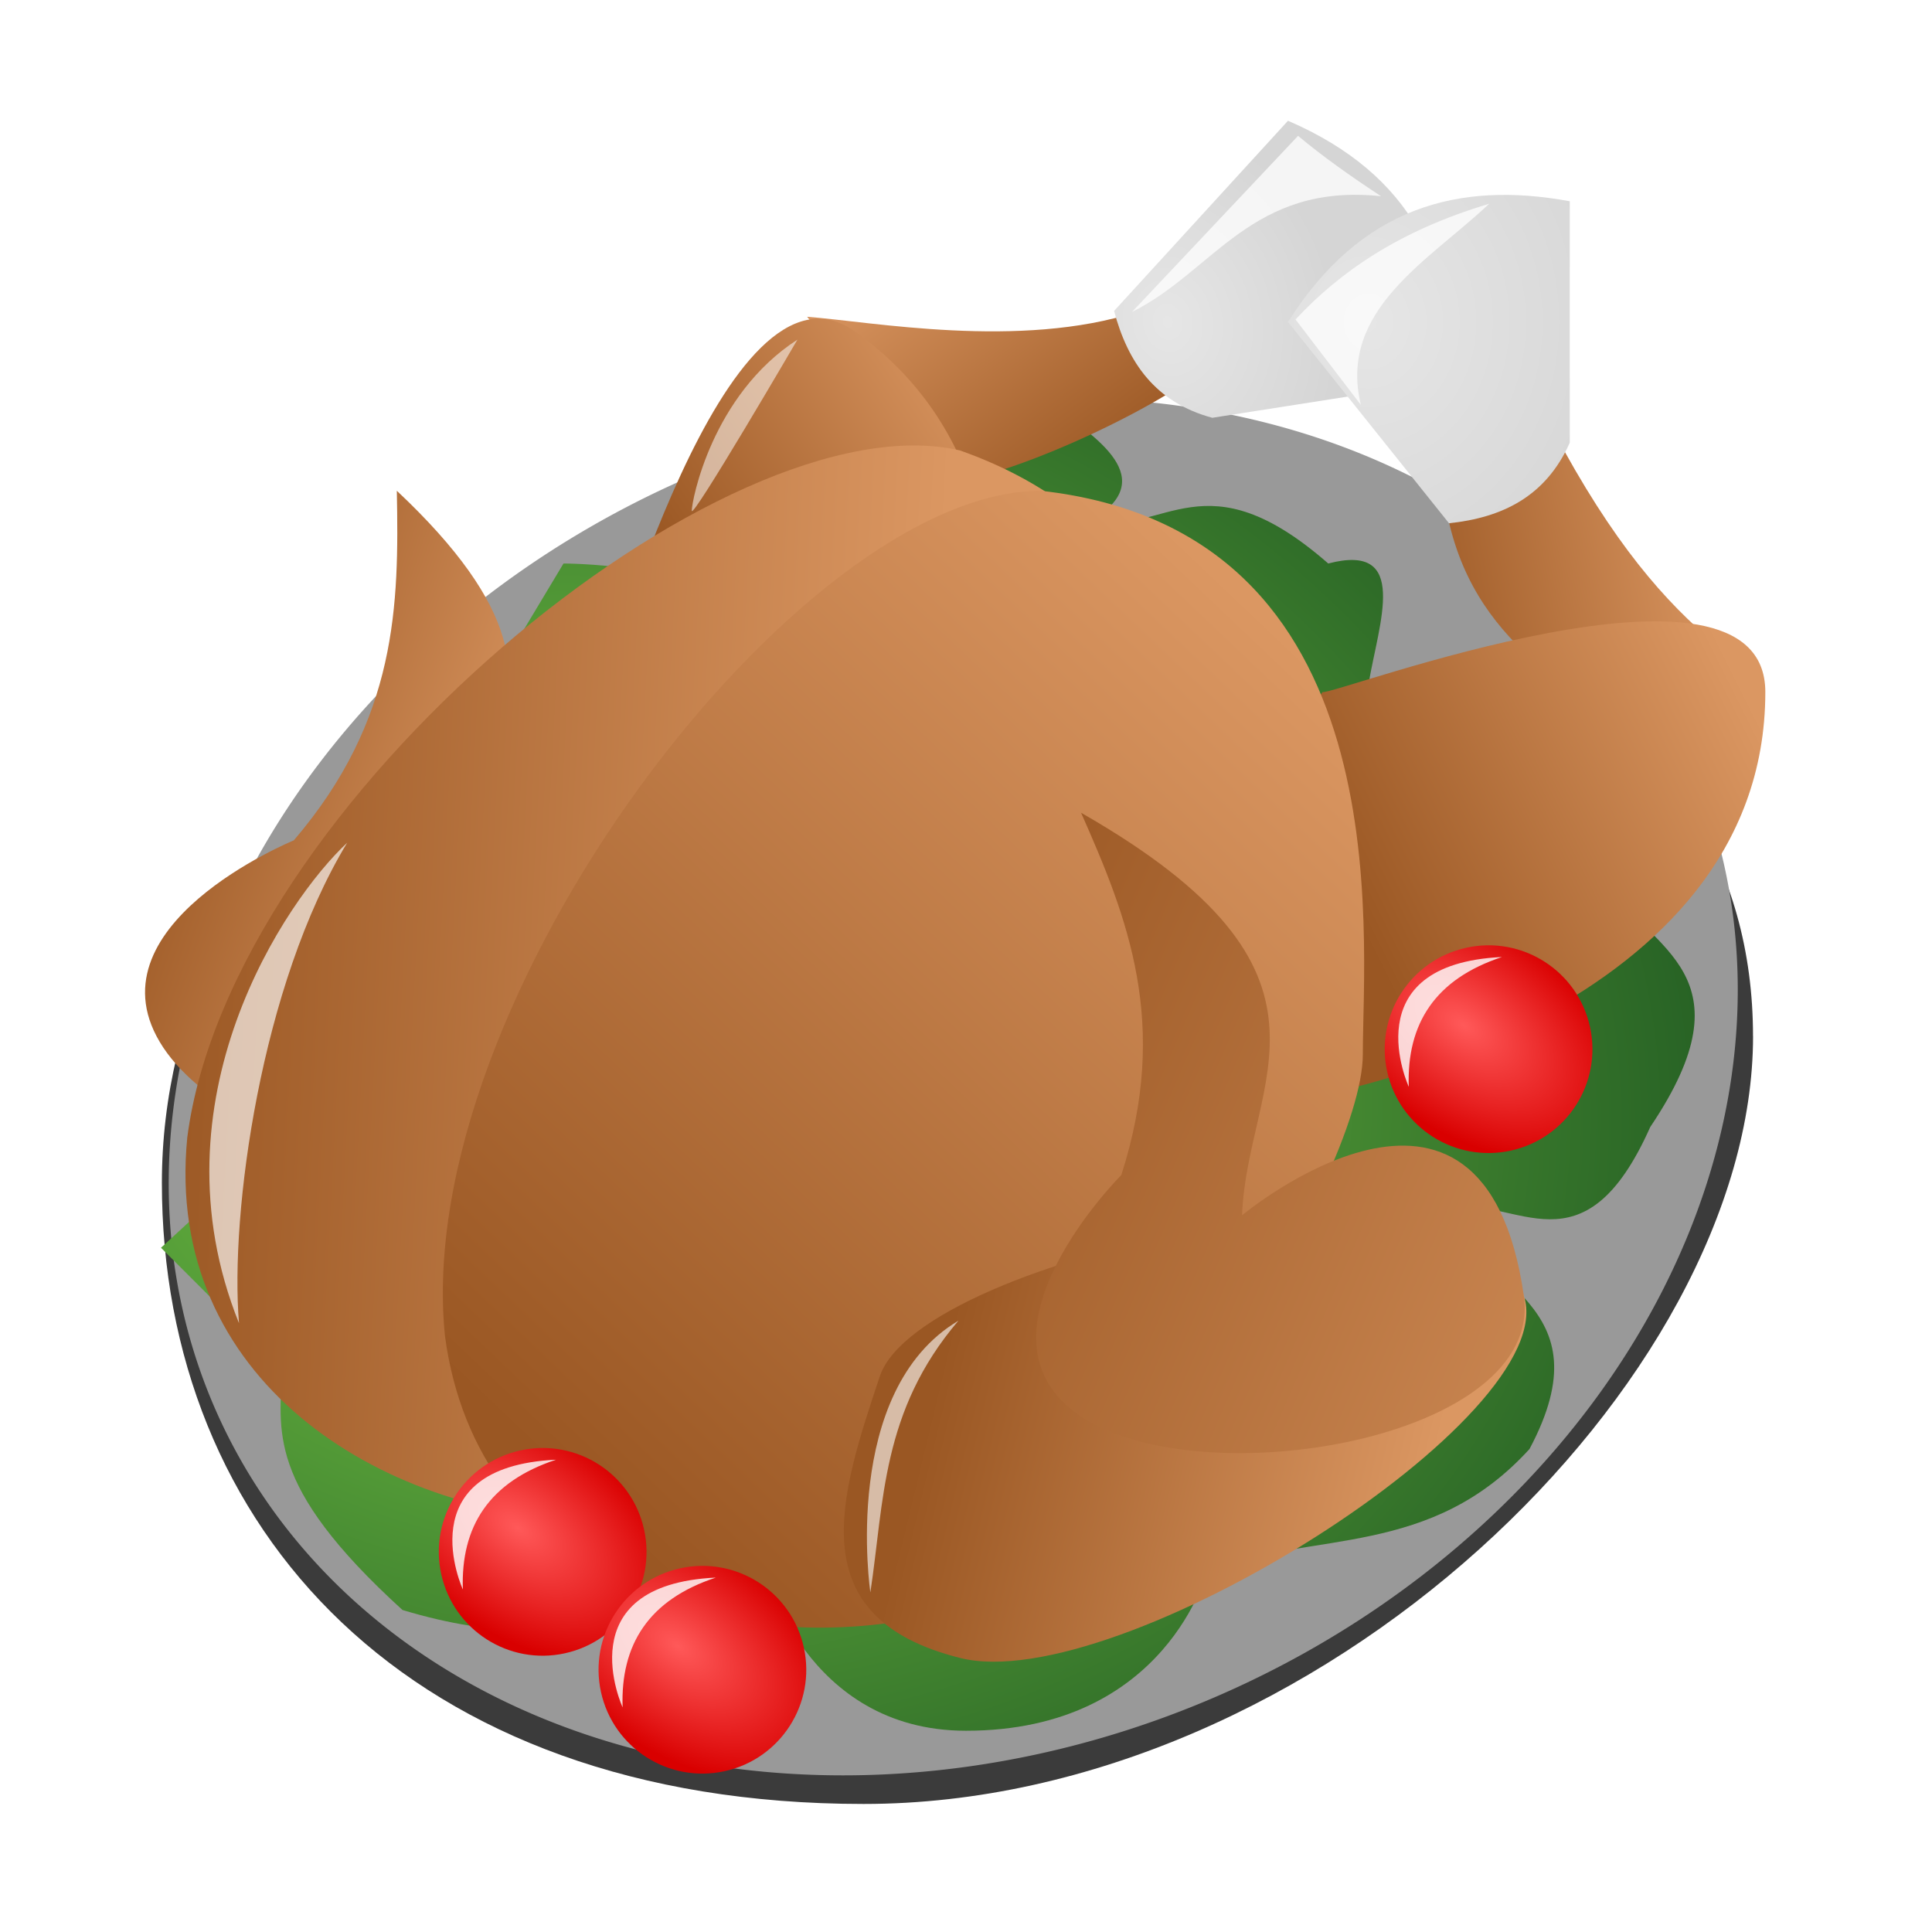 <?xml version="1.0" encoding="UTF-8"?>
<svg viewBox="0 0 48 48" xmlns="http://www.w3.org/2000/svg" xmlns:xlink="http://www.w3.org/1999/xlink">
 <defs>
  <filter id="v">
   <feGaussianBlur stdDeviation=".786"/>
  </filter>
  <filter id="c" x="-.168" y="-.134" width="1.336" height="1.269">
   <feGaussianBlur stdDeviation=".385"/>
  </filter>
  <filter id="u" x="-.168" y="-.162" width="1.337" height="1.324">
   <feGaussianBlur stdDeviation=".338"/>
  </filter>
  <filter id="t" x="-.131" y="-.185" width="1.262" height="1.37">
   <feGaussianBlur stdDeviation=".338"/>
  </filter>
  <filter id="s" x="-.311" y="-.089" width="1.623" height="1.179">
   <feGaussianBlur stdDeviation=".444"/>
  </filter>
  <filter id="r" x="-.276" y="-.093" width="1.551" height="1.186">
   <feGaussianBlur stdDeviation=".261"/>
  </filter>
  <filter id="q" x="-.195" y="-.12" width="1.39" height="1.24">
   <feGaussianBlur stdDeviation=".213"/>
  </filter>
  <linearGradient id="a">
   <stop stop-color="#9a5723" offset="0"/>
   <stop stop-color="#db9762" offset="1"/>
  </linearGradient>
  <linearGradient id="d">
   <stop stop-color="#e6e6e6" offset="0"/>
   <stop stop-color="#d5d5d5" offset="1"/>
  </linearGradient>
  <linearGradient id="p" x1="10" x2="29" y1="33" y2="13" gradientUnits="userSpaceOnUse" xlink:href="#a"/>
  <linearGradient id="o" x1="3.859" x2="22.859" y1="25.193" y2="26.193" gradientUnits="userSpaceOnUse" xlink:href="#a"/>
  <linearGradient id="n" x1="23" x2="46" y1="24" y2="34" gradientUnits="userSpaceOnUse" xlink:href="#a"/>
  <linearGradient id="m" x1="34.859" x2="44.859" y1="25.193" y2="20.193" gradientUnits="userSpaceOnUse" xlink:href="#a"/>
  <linearGradient id="l" x1="34.859" x2="42.859" y1="15.193" y2="13.693" gradientUnits="userSpaceOnUse" xlink:href="#a"/>
  <linearGradient id="k" x1="5" x2="14" y1="15" y2="18" gradientUnits="userSpaceOnUse" xlink:href="#a"/>
  <linearGradient id="j" x1="37" x2="45" y1="13" y2="11.5" gradientTransform="matrix(-.731 -.682 -.682 .731 62.51 28.322)" gradientUnits="userSpaceOnUse" xlink:href="#a"/>
  <linearGradient id="i" x1="38.604" x2="47" y1="14.886" y2="18" gradientTransform="matrix(.581 -.814 .814 .581 -17.677 36.978)" gradientUnits="userSpaceOnUse" xlink:href="#a"/>
  <linearGradient id="h" x1="22.875" x2="35" y1="36.062" y2="39" gradientUnits="userSpaceOnUse" xlink:href="#a"/>
  <radialGradient id="g" cx="-1.124" cy="30.674" r="19.052" gradientTransform="matrix(1.436 .187 -.146 1.121 20.978 -7.677)" gradientUnits="userSpaceOnUse">
   <stop stop-color="#7ed249" offset="0"/>
   <stop stop-color="#286325" offset="1"/>
  </radialGradient>
  <radialGradient id="b" cx="-20.5" cy="5.25" r="5.5" gradientTransform="matrix(1.182 1.273 -.733 .68 7.574 27.769)" gradientUnits="userSpaceOnUse">
   <stop stop-color="#ff5959" offset="0"/>
   <stop stop-color="#d90000" offset="1"/>
  </radialGradient>
  <radialGradient id="f" cx="34" cy="8.131" r="3.5" gradientTransform="matrix(2 6.6642e-8 -7.6162e-8 2.286 -34 -10.585)" gradientUnits="userSpaceOnUse" xlink:href="#d"/>
  <radialGradient id="e" cx="29" cy="8.176" r="4.186" gradientTransform="matrix(.981 -.196 .239 1.194 -1.39 3.921)" gradientUnits="userSpaceOnUse" xlink:href="#d"/>
 </defs>
 <path transform="matrix(1.079 0 0 1.192 -2.395 -3.692)" d="m42.585 24.695c0 7.18-9.988 16.002-20.481 16.002s-16.157-5.767-16.157-12.946 7.559-13.75 18.052-13.75 18.585 3.515 18.585 10.695z" fill-opacity=".769" fill-rule="evenodd" filter="url(#v)"/>
 <path transform="matrix(.917 -.4 .528 1.21 -10.733 8.163)" d="m44 23.5a20 12.5 0 1 1 -40 0 20 12.5 0 1 1 40 0z" fill="#999" fill-rule="evenodd"/>
 <path d="m7.135 28.114-3.135 2.886 3 3c-0.021 1.524-0.462 2.851 3 6 4.767 1.433 6.019-0.648 9-1 0 0 1 4 5 4 5 0 6-4 6-4 2.672-0.958 5.545-0.303 8-3 1.954-3.668-1.33-4.002-2-6 1.667-0.295 3.333 1.742 5-2 2.571-3.815-0.022-4.403-1-6l-6-5c0.255-1.529 1.036-3.532-1-3-3.065-2.677-4.024-0.72-6-1 1.792-1 0.525-2-1-3 0 0-7 6-8 5s-4-1-4-1l-3 5-3.865 9.114z" fill="url(#g)"/>
 <path d="m23.445 11.989c1.344-0.025 5.124-1.698 6.596-2.914-0.504-0.926-1.295-0.402-1.799-1.327-2.897 0.942-6.61 0.241-8.19 0.122l3.393 4.12z" fill="url(#j)"/>
 <path d="m14.859 17.193c1.104 3.501 6.747 6.04 8.141 5.807 0 0 4.759-10.117-1.754-14.762-3.256-2.323-6.165 8.812-6.388 8.955z" fill="url(#i)"/>
 <path d="m9.859 12.193c0.055 2.835 0.018 5.676-2.56 8.686 0 0-5.236 2.141-3.243 5.146s10.393 4.978 11.304 1.489c1.786-6.842-6.603-4.939-6.603-4.939 1.426-3.082 7.277-4.583 1.102-10.382z" fill="url(#k)"/>
 <path d="m37.859 16.193c-0.966-0.935-1.753-2.107-2-4l3-1c1.476 2.664 2.763 4.01 4 5h-5z" fill="url(#l)"/>
 <path d="m23.859 11.193c-5.842-1.369-18.138 8.742-19.207 17.074-0.586 6.018 4.799 9.335 9.895 9.503s13.22-8.199 13.905-11.12 3.941-12.429-4.593-15.456z" fill="url(#o)"/>
 <path d="m32.859 17.193c-2.21 2.932-1 9 0 10 0 0 11-2 11-10 0-4-10.754 0.098-11 0z" fill="url(#m)"/>
 <path d="m25.859 12.193c-6 0-15.663 12.651-14.803 21.007 0.803 5.993 6.803 7.993 11.803 6.993s11-11 11-14 1-13-8-14z" fill="url(#p)"/>
 <path d="m21.859 34.193c-1 3-2 6 2 7 3.881 0.97 15-6 14-9-1-4-15-1-16 2z" fill="url(#h)"/>
 <path d="m26.859 20.193c1.147 2.593 2.213 5.227 1 9 0 0-4 4-1 6s11.51 0.569 11-3c-1-7-7-2-7-2 0.123-3.394 3-6-4-10z" fill="url(#n)"/>
 <path d="m27.679 7.725c0.34 1.28 1.024 2.273 2.44 2.655l5.928-0.928c0.075-2.81-0.945-5.113-4.047-6.452l-4.321 4.725z" fill="url(#e)"/>
 <path d="m36,13c1.317-.138 2.404-.66 3-2v-6c-2.765-.509-5.197.142-7,3l4,5z" fill="url(#f)"/>
 <g transform="matrix(.469 0 0 .469 18.937 15.265)">
  <path transform="matrix(.977 -.214 .214 .977 56.085 12.263)" d="m-14 6.75c0 3.038-2.462 5.5-5.5 5.5s-5.5-2.462-5.5-5.5 2.462-5.5 5.5-5.5 5.5 2.462 5.5 5.5z" fill="url(#b)" fill-rule="evenodd"/>
  <path d="m39.189 18.149c-3.548 1.168-5.055 3.541-4.938 6.875 0 0-3-6.5 4.938-6.875z" fill="#fff" fill-opacity=".811" filter="url(#c)"/>
 </g>
 <g transform="matrix(.469 0 0 .469 -4.564 27.754)">
  <path transform="matrix(.977 -.214 .214 .977 56.085 12.263)" d="m-14 6.75c0 3.038-2.462 5.5-5.5 5.5s-5.5-2.462-5.5-5.5 2.462-5.5 5.5-5.5 5.5 2.462 5.5 5.5z" fill="url(#b)" fill-rule="evenodd"/>
  <path d="m39.189 18.149c-3.548 1.168-5.055 3.541-4.938 6.875 0 0-3-6.5 4.938-6.875z" fill="#fff" fill-opacity=".811" filter="url(#c)"/>
 </g>
 <g transform="matrix(.469 0 0 .469 -.595 30.683)">
  <path transform="matrix(.977 -.214 .214 .977 56.085 12.263)" d="m-14 6.75c0 3.038-2.462 5.5-5.5 5.5s-5.5-2.462-5.5-5.5 2.462-5.5 5.5-5.5 5.5 2.462 5.5 5.5z" fill="url(#b)" fill-rule="evenodd"/>
  <path d="m39.189 18.149c-3.548 1.168-5.055 3.541-4.938 6.875 0 0-3-6.5 4.938-6.875z" fill="#fff" fill-opacity=".811" filter="url(#c)"/>
 </g>
 <path d="m28.125,7.75 4.125-4.375c.597.5 1.299,1 2.062,1.5-3.215-.339-4.164,1.872-6.188,2.875z" fill="#fff" fill-opacity=".754" filter="url(#t)"/>
 <path d="m33.812 10.062-1.625-2.125c1.099-1.175 2.551-2.198 4.812-2.875-1.492 1.411-3.763 2.635-3.188 5z" fill="#fff" fill-opacity=".754" filter="url(#u)"/>
 <path d="m5.938 32.875c-0.229-2.729 0.542-8.396 2.688-11.938-1.521 1.417-4.917 6.396-2.688 11.938z" fill="#fff" fill-opacity=".652" filter="url(#s)"/>
 <path d="m23.812 32.812c-1.919 2.25-1.845 4.5-2.188 6.75 0 0-0.75-5 2.188-6.75z" fill="#fff" fill-opacity=".598" filter="url(#r)"/>
 <path d="m19.812 8.438s-2.625 4.5-2.625 4.25 0.5-2.875 2.625-4.25z" fill="#fff" fill-opacity=".531" filter="url(#q)"/>
</svg>
